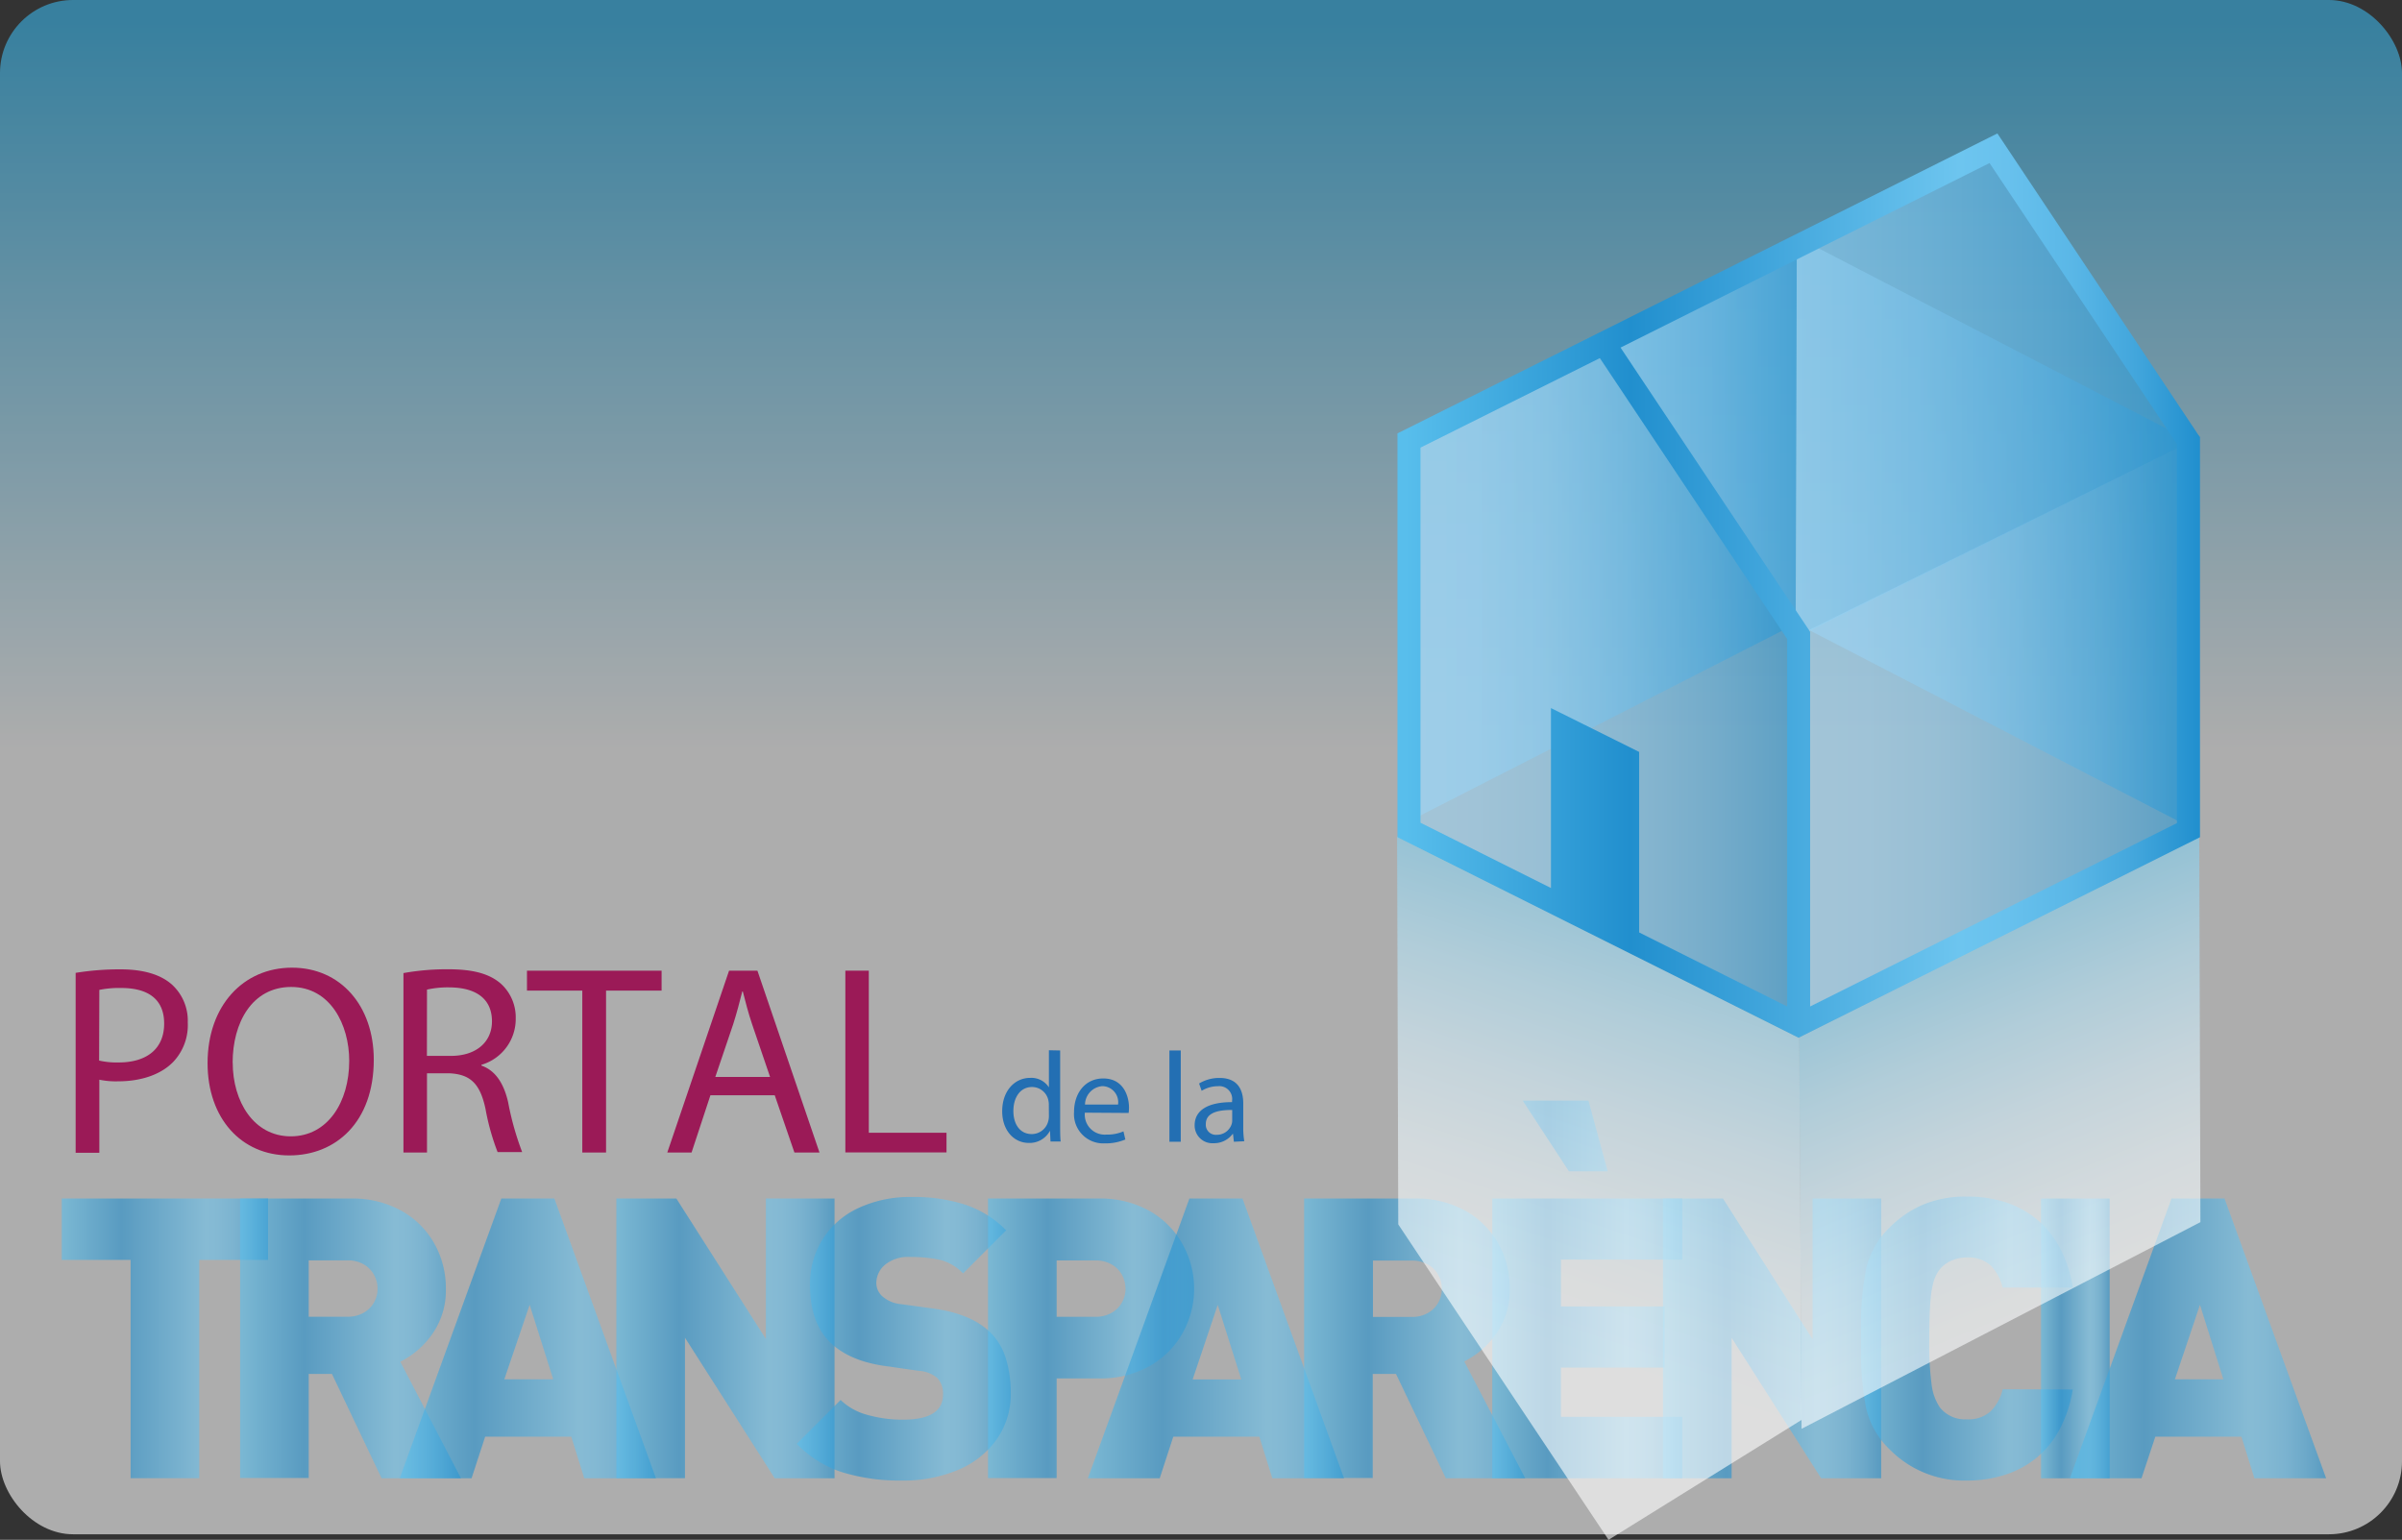 <svg xmlns="http://www.w3.org/2000/svg" xmlns:xlink="http://www.w3.org/1999/xlink" viewBox="0 0 328.64 210.7"><rect x="0" y="0" width="328.64" height="210.7" fill="#333333" stroke="none"/><defs><style>.cls-1{isolation:isolate;}.cls-10,.cls-11,.cls-12,.cls-13,.cls-14,.cls-15,.cls-16,.cls-17,.cls-18,.cls-19,.cls-2,.cls-21,.cls-22,.cls-23,.cls-24,.cls-5,.cls-6,.cls-7,.cls-8,.cls-9{opacity:0.6;}.cls-2,.cls-22,.cls-23{mix-blend-mode:multiply;}.cls-3{fill:url(#Degradado_sin_nombre_7);}.cls-4{fill:#9b1a57;}.cls-5{fill:url(#linear-gradient);}.cls-6{fill:url(#linear-gradient-2);}.cls-7{fill:url(#linear-gradient-3);}.cls-8{fill:url(#linear-gradient-4);}.cls-9{fill:url(#linear-gradient-5);}.cls-10{fill:url(#linear-gradient-6);}.cls-11{fill:url(#linear-gradient-7);}.cls-12{fill:url(#linear-gradient-8);}.cls-13{fill:url(#linear-gradient-9);}.cls-14{fill:url(#linear-gradient-10);}.cls-15{fill:url(#linear-gradient-11);}.cls-16{fill:url(#linear-gradient-12);}.cls-17{fill:url(#linear-gradient-13);}.cls-18{fill:url(#linear-gradient-14);}.cls-19{fill:url(#linear-gradient-15);}.cls-20{opacity:0.7;fill:url(#linear-gradient-16);}.cls-21{fill:url(#linear-gradient-17);}.cls-22{fill:url(#linear-gradient-18);}.cls-23{fill:url(#linear-gradient-19);}.cls-24{fill:url(#linear-gradient-20);}.cls-25{fill:url(#linear-gradient-21);}.cls-26{fill:#236fb3;}</style><linearGradient id="Degradado_sin_nombre_7" x1="164.32" y1="106.71" x2="164.32" y2="2.15" gradientUnits="userSpaceOnUse"><stop offset="0.04" stop-color="#fff"/><stop offset="0.99" stop-color="#3cb4e7"/></linearGradient><linearGradient id="linear-gradient" x1="8.45" y1="183.16" x2="36.67" y2="183.16" gradientUnits="userSpaceOnUse"><stop offset="0.01" stop-color="#58beec"/><stop offset="0.29" stop-color="#218fce"/><stop offset="0.7" stop-color="#6dc5ef"/><stop offset="0.76" stop-color="#68c1ed"/><stop offset="0.84" stop-color="#5ab7e7"/><stop offset="0.92" stop-color="#42a6dc"/><stop offset="1" stop-color="#218fce"/></linearGradient><linearGradient id="linear-gradient-2" x1="32.85" y1="183.16" x2="63.07" y2="183.16" xlink:href="#linear-gradient"/><linearGradient id="linear-gradient-3" x1="54.69" y1="183.16" x2="89.75" y2="183.16" xlink:href="#linear-gradient"/><linearGradient id="linear-gradient-4" x1="84.33" y1="183.16" x2="114.18" y2="183.16" xlink:href="#linear-gradient"/><linearGradient id="linear-gradient-5" x1="109.03" y1="183.16" x2="138.29" y2="183.16" xlink:href="#linear-gradient"/><linearGradient id="linear-gradient-6" x1="135.19" y1="183.16" x2="163.38" y2="183.16" xlink:href="#linear-gradient"/><linearGradient id="linear-gradient-7" x1="148.83" y1="183.16" x2="183.89" y2="183.16" xlink:href="#linear-gradient"/><linearGradient id="linear-gradient-8" x1="178.47" y1="183.16" x2="208.68" y2="183.16" xlink:href="#linear-gradient"/><linearGradient id="linear-gradient-9" x1="204.18" y1="176.44" x2="230.17" y2="176.44" xlink:href="#linear-gradient"/><linearGradient id="linear-gradient-10" x1="227.54" y1="183.16" x2="257.38" y2="183.16" xlink:href="#linear-gradient"/><linearGradient id="linear-gradient-11" x1="254.62" y1="183.16" x2="283.59" y2="183.16" xlink:href="#linear-gradient"/><linearGradient id="linear-gradient-12" x1="279.25" y1="183.16" x2="288.64" y2="183.16" xlink:href="#linear-gradient"/><linearGradient id="linear-gradient-13" x1="283.2" y1="183.16" x2="318.26" y2="183.16" xlink:href="#linear-gradient"/><linearGradient id="linear-gradient-14" x1="245.7" y1="-621.19" x2="299.44" y2="-621.19" gradientTransform="matrix(1, 1.01, 0, 1, 0, 418.72)" gradientUnits="userSpaceOnUse"><stop offset="0" stop-color="#9dd5f4"/><stop offset="0.16" stop-color="#98d2f3"/><stop offset="0.35" stop-color="#8acbef"/><stop offset="0.55" stop-color="#72bee8"/><stop offset="0.77" stop-color="#51acde"/><stop offset="0.99" stop-color="#2695d2"/><stop offset="0.99" stop-color="#2594d2"/></linearGradient><linearGradient id="linear-gradient-15" x1="193.04" y1="93.23" x2="246.96" y2="93.23" gradientTransform="matrix(1, 0, 0, 1, 0, 0)" xlink:href="#linear-gradient-14"/><linearGradient id="linear-gradient-16" x1="220.29" y1="53.87" x2="299.11" y2="53.87" gradientTransform="matrix(1, 0, 0, 1, 0, 0)" xlink:href="#linear-gradient-14"/><linearGradient id="linear-gradient-17" x1="246.64" y1="100.47" x2="299.44" y2="100.47" gradientTransform="matrix(1, 0, 0, 1, 0, 0)" xlink:href="#linear-gradient-14"/><linearGradient id="linear-gradient-18" x1="208.94" y1="183.9" x2="234.65" y2="107.03" gradientUnits="userSpaceOnUse"><stop offset="0" stop-color="#fff"/><stop offset="0.12" stop-color="#fafdfe"/><stop offset="0.26" stop-color="#ecf8fd"/><stop offset="0.42" stop-color="#d4eefa"/><stop offset="0.58" stop-color="#b3e2f6"/><stop offset="0.75" stop-color="#88d1f0"/><stop offset="0.92" stop-color="#54bdea"/><stop offset="0.99" stop-color="#3cb4e7"/></linearGradient><linearGradient id="linear-gradient-19" x1="285.55" y1="183.79" x2="256.59" y2="113.41" xlink:href="#linear-gradient-18"/><linearGradient id="linear-gradient-20" x1="193.05" y1="72.32" x2="245.84" y2="72.32" gradientTransform="matrix(1, 0, 0, 1, 0, 0)" xlink:href="#linear-gradient-14"/><linearGradient id="linear-gradient-21" x1="191.2" y1="80.14" x2="300.97" y2="80.14" xlink:href="#linear-gradient"/></defs><title>Recurso 3</title><g class="cls-1"><g id="Capa_2" data-name="Capa 2"><g id="Capa_1-2" data-name="Capa 1"><g class="cls-2"><rect class="cls-3" width="328.64" height="209.94" rx="10" ry="10"/></g><path class="cls-4" d="M10.35,133.12a37.28,37.28,0,0,1,6.16-.48c3.17,0,5.5.74,7,2.07a6.68,6.68,0,0,1,2.18,5.2,7.32,7.32,0,0,1-1.92,5.32c-1.7,1.81-4.47,2.73-7.6,2.73a11.05,11.05,0,0,1-2.58-.22v10H10.35Zm3.21,12a10.76,10.76,0,0,0,2.66.26c3.88,0,6.24-1.88,6.24-5.32s-2.33-4.87-5.87-4.87a13.49,13.49,0,0,0-3,.26Z"/><path class="cls-4" d="M51.14,145c0,8.56-5.21,13.1-11.55,13.1C33,158.11,28.4,153,28.4,145.48c0-7.9,4.91-13.07,11.55-13.07S51.14,137.62,51.14,145Zm-19.3.41c0,5.31,2.88,10.08,7.94,10.08s8-4.69,8-10.33c0-4.95-2.58-10.11-7.94-10.11S31.83,139.95,31.83,145.41Z"/><path class="cls-4" d="M55.2,133.15a33.46,33.46,0,0,1,6.16-.52c3.43,0,5.65.63,7.2,2a6.2,6.2,0,0,1,2,4.72,6.53,6.53,0,0,1-4.69,6.35v.11c1.92.67,3.06,2.44,3.65,5a39.6,39.6,0,0,0,1.92,6.83H68.08a32.18,32.18,0,0,1-1.66-5.94c-.74-3.43-2.07-4.72-5-4.84h-3V157.7H55.2Zm3.21,11.33H61.7c3.43,0,5.61-1.88,5.61-4.72,0-3.21-2.33-4.61-5.72-4.65a13.21,13.21,0,0,0-3.17.3Z"/><path class="cls-4" d="M79.67,135.55H72.1v-2.73H90.52v2.73h-7.6V157.7H79.67Z"/><path class="cls-4" d="M97.2,149.87l-2.58,7.83H91.3l8.45-24.88h3.88l8.49,24.88h-3.43L106,149.87Zm8.16-2.51-2.44-7.16c-.55-1.62-.92-3.1-1.29-4.54h-.07c-.37,1.48-.77,3-1.25,4.5l-2.44,7.2Z"/><path class="cls-4" d="M115.66,132.82h3.21V155H129.5v2.69H115.66Z"/><path class="cls-5" d="M36.67,172.4H27.26v29.87H17.87V172.4H8.45V164H36.67Z"/><path class="cls-6" d="M63.07,202.28H52.21L45.42,188H42.24v14.24H32.85V164H48a13.71,13.71,0,0,1,7,1.72,11.68,11.68,0,0,1,4.47,4.52A12.43,12.43,0,0,1,61,176.34a10.33,10.33,0,0,1-1.82,6.15,11.82,11.82,0,0,1-4.41,3.84ZM51.66,176.35a3.91,3.91,0,0,0-.49-1.91A3.64,3.64,0,0,0,49.75,173a4.27,4.27,0,0,0-2.17-.54H42.24v7.71h5.34a4.27,4.27,0,0,0,2.17-.54,3.69,3.69,0,0,0,1.42-1.41A3.85,3.85,0,0,0,51.66,176.35Z"/><path class="cls-7" d="M89.75,202.28H79.94l-1.78-5.69H66.38l-1.86,5.69H54.69L68.59,164h7.26ZM75.69,188.74l-3.22-10.2L69,188.74Z"/><path class="cls-8" d="M114.18,202.28H106L93.72,183.05v19.22H84.33V164h8.21l12.25,19.22V164h9.39Z"/><path class="cls-9" d="M138.29,190.58a10.73,10.73,0,0,1-2,6.48,12.27,12.27,0,0,1-5.35,4.13,19.16,19.16,0,0,1-7.43,1.4,27,27,0,0,1-8.26-1.13,15.09,15.09,0,0,1-6.24-3.9l6-6a8.31,8.31,0,0,0,3.73,2.06,17.75,17.75,0,0,0,4.8.64q5.48,0,5.48-3.43a3.11,3.11,0,0,0-.76-2.25,4.22,4.22,0,0,0-2.52-1l-4.61-.66q-5.09-.71-7.69-3.38t-2.62-7.68a11.61,11.61,0,0,1,1.69-6.23,11.48,11.48,0,0,1,4.85-4.29,16.67,16.67,0,0,1,7.41-1.55,22.76,22.76,0,0,1,7.38,1.08,14.18,14.18,0,0,1,5.52,3.48l-5.9,5.9a6.57,6.57,0,0,0-3.17-1.86,18.48,18.48,0,0,0-4.09-.39,4.94,4.94,0,0,0-3.43,1.07,3.26,3.26,0,0,0-1.18,2.46,2.45,2.45,0,0,0,.76,1.79,4.44,4.44,0,0,0,2.62,1.13l4.61.63q5,.73,7.53,3.17a8.36,8.36,0,0,1,2.16,3.5A15.86,15.86,0,0,1,138.29,190.58Z"/><path class="cls-10" d="M163.38,176.34a12.37,12.37,0,0,1-1.54,6,11.81,11.81,0,0,1-4.47,4.54,13.66,13.66,0,0,1-7.06,1.73h-5.74v13.64h-9.39V164h15.14a13.7,13.7,0,0,1,7,1.72,11.7,11.7,0,0,1,4.47,4.52A12.42,12.42,0,0,1,163.38,176.34Zm-9.39,0a3.93,3.93,0,0,0-.49-1.91,3.65,3.65,0,0,0-1.42-1.42,4.28,4.28,0,0,0-2.17-.54h-5.34v7.71h5.34a4.28,4.28,0,0,0,2.17-.54,3.7,3.7,0,0,0,1.42-1.41A3.86,3.86,0,0,0,154,176.35Z"/><path class="cls-11" d="M183.89,202.28h-9.81l-1.78-5.69H160.53l-1.86,5.69h-9.83L162.73,164H170Zm-14.06-13.53-3.22-10.2-3.43,10.2Z"/><path class="cls-12" d="M208.68,202.28H197.82L191,188h-3.18v14.24h-9.39V164h15.14a13.72,13.72,0,0,1,7,1.72,11.69,11.69,0,0,1,4.47,4.52,12.44,12.44,0,0,1,1.53,6.06,10.34,10.34,0,0,1-1.82,6.15,11.83,11.83,0,0,1-4.41,3.84Zm-11.41-25.92a3.91,3.91,0,0,0-.49-1.91,3.64,3.64,0,0,0-1.42-1.42,4.27,4.27,0,0,0-2.17-.54h-5.34v7.71h5.34a4.27,4.27,0,0,0,2.17-.54,3.69,3.69,0,0,0,1.42-1.41A3.85,3.85,0,0,0,197.27,176.35Z"/><path class="cls-13" d="M230.17,202.28h-26V164h26v8.36h-16.6v6.4h14.19v8.37H213.57v6.74h16.6Zm-10.2-42h-5.31l-6.33-9.68h9Z"/><path class="cls-14" d="M257.38,202.28h-8.21l-12.25-19.22v19.22h-9.39V164h8.21L248,183.26V164h9.39Z"/><path class="cls-15" d="M283.59,190.13a17.18,17.18,0,0,1-1.79,5.44,12.74,12.74,0,0,1-3.22,3.95,13.16,13.16,0,0,1-4.34,2.31,17,17,0,0,1-5.13.76,14.31,14.31,0,0,1-10.61-4.3,11.33,11.33,0,0,1-3.2-5.72,40.18,40.18,0,0,1-.68-8.13v-2.57a40.4,40.4,0,0,1,.68-8.14,11.33,11.33,0,0,1,3.2-5.73,14.47,14.47,0,0,1,4.72-3.21,15.3,15.3,0,0,1,5.9-1.06,16.93,16.93,0,0,1,5.24.77,13.19,13.19,0,0,1,4.27,2.31,13,13,0,0,1,3.18,3.91,16.92,16.92,0,0,1,1.79,5.47H274a6.5,6.5,0,0,0-1.61-3,4.46,4.46,0,0,0-3.29-1.12,5.1,5.1,0,0,0-2.16.45,4.26,4.26,0,0,0-1.53,1.16,5,5,0,0,0-.8,1.51,12.43,12.43,0,0,0-.47,2.67q-.17,1.8-.17,5.28a42,42,0,0,0,.34,6.52,7.13,7.13,0,0,0,1.1,2.92,4.39,4.39,0,0,0,3.7,1.63,4.47,4.47,0,0,0,3.26-1.11,6.36,6.36,0,0,0,1.64-3Z"/><path class="cls-16" d="M288.64,202.28h-9.39V164h9.39Z"/><path class="cls-17" d="M318.26,202.28h-9.81l-1.78-5.69H294.89L293,202.28H283.2L297.1,164h7.26ZM304.2,188.74,301,178.54l-3.43,10.2Z"/><polygon class="cls-18" points="245.7 85.27 299.27 113 299.44 60.21 245.84 32.43 245.7 85.27"/><polygon class="cls-19" points="220.08 46.71 246.96 87.75 246.64 139.74 193.04 114.47 193.2 61.52 220.08 46.71"/><polygon class="cls-20" points="220.29 46.84 246.31 86.95 299.11 60.72 271.9 20.8 220.29 46.84"/><polygon class="cls-21" points="246.64 140.39 299.27 113.51 299.44 60.55 246.96 86.47 246.64 140.39"/><polygon class="cls-22" points="220.08 210.7 246.49 194.29 246.17 142.01 191.15 114.44 191.31 167.54 220.08 210.7"/><polygon class="cls-23" points="246.17 141.92 300.9 114.43 301.06 167.23 246.49 195.51 246.17 141.92"/><polygon class="cls-24" points="193.05 112.24 245.68 85.36 245.84 32.4 193.22 61.45 193.05 112.24"/><path class="cls-25" d="M300.71,59.41l-26.66-40-.77-1.15-1.24.62L218.73,45.55,192.07,58.87l-.87.43v55.25l.87.44,53.31,26.66.7.35.7-.35L301,114.56V59.8Zm-56.19,78.31-20.25-10.13v-24.7l-12.07-6v24.62l-17.85-8.93V61.25L218.89,49l25.63,38.44Zm53.32-25.09-50.18,25.09V86.46l-.26-.4L221.72,47.56l50.49-25.25,25.63,38.44Z"/><path class="cls-26" d="M145.05,143.74V154c0,.76,0,1.62.07,2.2h-1.39l-.07-1.48h0a3.15,3.15,0,0,1-2.9,1.67c-2.06,0-3.64-1.74-3.64-4.33,0-2.83,1.74-4.57,3.82-4.57a2.85,2.85,0,0,1,2.57,1.3h0v-5.08Zm-1.55,7.44a2.73,2.73,0,0,0-.07-.65,2.28,2.28,0,0,0-2.23-1.79c-1.6,0-2.55,1.41-2.55,3.29,0,1.72.84,3.15,2.52,3.15a2.33,2.33,0,0,0,2.27-1.85,2.69,2.69,0,0,0,.07-.67Z"/><path class="cls-26" d="M148.43,152.25a2.73,2.73,0,0,0,2.92,3,5.61,5.61,0,0,0,2.36-.44l.26,1.11a6.9,6.9,0,0,1-2.83.53,4,4,0,0,1-4.19-4.29c0-2.57,1.51-4.59,4-4.59,2.78,0,3.52,2.45,3.52,4a5.83,5.83,0,0,1-.05.72Zm4.54-1.11a2.2,2.2,0,0,0-2.15-2.52,2.57,2.57,0,0,0-2.37,2.52Z"/><path class="cls-26" d="M160,143.74h1.55v12.49H160Z"/><path class="cls-26" d="M168.82,156.23l-.12-1.07h-.05a3.17,3.17,0,0,1-2.6,1.27,2.43,2.43,0,0,1-2.6-2.45c0-2.06,1.83-3.18,5.12-3.17v-.18a1.76,1.76,0,0,0-1.94-2,4.25,4.25,0,0,0-2.22.63l-.35-1a5.29,5.29,0,0,1,2.8-.76c2.6,0,3.24,1.78,3.24,3.48v3.18a11.9,11.9,0,0,0,.14,2Zm-.23-4.35c-1.69,0-3.61.26-3.61,1.92a1.37,1.37,0,0,0,1.46,1.48,2.12,2.12,0,0,0,2.06-1.42,1.62,1.62,0,0,0,.09-.49Z"/></g></g></g></svg>